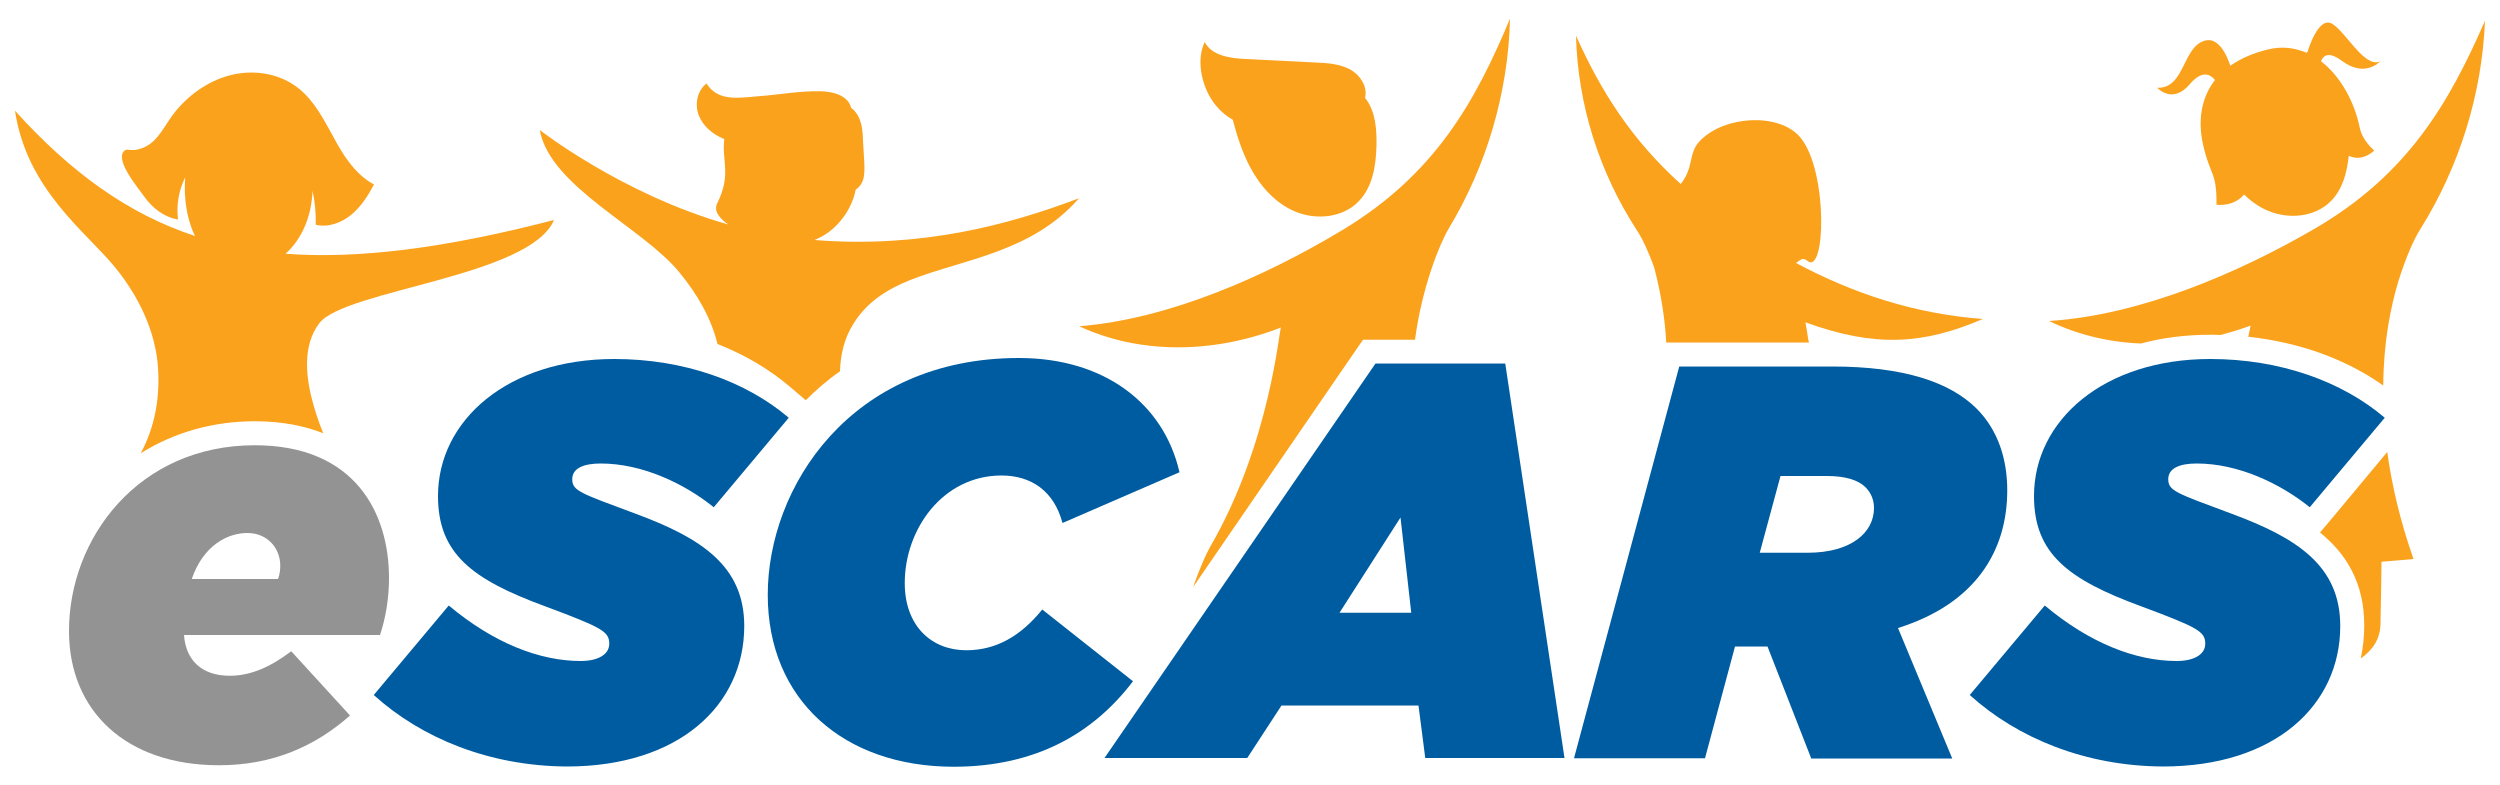 <?xml version="1.0" encoding="utf-8"?>
<!-- Generator: Adobe Illustrator 27.8.1, SVG Export Plug-In . SVG Version: 6.00 Build 0)  -->
<svg version="1.1" id="Layer_42" xmlns="http://www.w3.org/2000/svg" xmlns:xlink="http://www.w3.org/1999/xlink" x="0px" y="0px"
	 viewBox="0 0 1000 314.1" style="enable-background:new 0 0 1000 314.1;" xml:space="preserve">
<style type="text/css">
	.st0{fill:#FAA21B;}
	.st1{fill:#939393;}
	.st2{fill:#005CA1;}
</style>
<g id="pita">
</g>
<g id="XMLID_3548_">
	<g id="XMLID_1683_">
	</g>
</g>
<g id="XMLID_5330_">
</g>
<g id="XMLID_4640_">
</g>
<path class="st0" d="M221.6,88c-9.6,22.7-83.6,27.9-93.9,41.3c-6.9,9.1-5.4,22-2.2,33.1c1.1,3.7,2.3,7.3,3.8,10.9
	c-7.3-2.9-16.4-4.8-27.4-4.8c-16.7,0-32.4,4.5-45.6,12.8c5.7-10.7,7.7-22.1,6.9-34.3c-1-14.7-7.9-28.7-17.2-40.1
	C34.6,92.9,10.7,75.9,6,44.3c22.3,24.6,45,41.2,72,50.1c-1.4-2.8-2.3-5.8-3-8.8c-1-4.8-1.3-9.8-0.9-14.7c-2.6,5.2-3.6,11.1-2.9,16.9
	c-5.6-0.9-10.4-4.7-13.6-9.3c-2.3-3.3-12.3-15-7.6-18.4c1.1-0.8,2.8,0.9,7.5-1.1c6-2.5,8.7-9.7,12.8-14.6c5.9-7.1,13.9-12.6,23-14.6
	s19-0.2,26.2,5.6c6.4,5.1,10.2,12.8,14.2,20c1.7,3.2,3.6,6.4,5.8,9.3c2.8,3.7,6,6.9,10.1,9.1c-2.4,4.5-5.2,8.9-9.1,12.1
	c-3.9,3.2-9.2,5.2-14.2,4c0.1-4.6-0.3-9.1-1.3-13.6c-0.3,9.4-3.8,19-10.8,25.2c0,0,0,0,0,0C143.6,103.7,178.4,99.2,221.6,88z"/>
<path class="st0" d="M723.3,135.9c0.1,0.4,0.2,0.7,0.3,1.1h-57.1c-0.5-9-1.9-18.8-4.8-29.9c-2.5-7-5.1-12.3-6.9-14.9
	c-15.2-23.4-23.7-50.5-24.4-77.9C640.6,37,652.8,56,672.3,73.6c5.5-7,2.8-12.3,7.8-17.4c5.1-5.1,12.7-7.7,20.1-8.1
	c7.5-0.4,15.8,1.6,20.2,7.2c10.9,13.8,9.8,55.2,2.5,49c-1.9-1.6-3-0.1-4.5,0.9c22.9,12.2,47.2,20.3,74.7,22.4
	c-23.7,10.2-43.1,11.5-71,1.3c0.1,0,0.2,0.7,0.4,1.9C722.7,132,723,133.7,723.3,135.9z"/>
<path class="st0" d="M431.6,79.3c-18.9,21.7-46.2,24.3-67.5,32.7c-9.3,3.7-17.3,8.8-22.6,17.3c-3.8,5.9-5.3,12.5-5.5,19.2
	c-5.3,3.7-9.8,7.7-13.7,11.6l-6.1-5.2c-8.4-7.2-18.3-13-29.2-17.3c-2.5-10.2-7.9-19.7-15.2-28.6c-14.9-18.2-51.8-34.3-55.9-57
	c0,0,33,25.8,75.4,37.8c-3.7-2.6-5.9-5.5-4.4-8.5c5.7-11.5,1.8-16.7,2.8-25.7c-0.1-0.1-0.2-0.1-0.3-0.1c-4.3-1.8-8.2-5-9.9-9.4
	c-1.7-4.4-0.6-9.9,3.1-12.7c4.6,7.2,12.4,5.8,20.7,5.1c8.3-0.6,16.6-2.2,25-2c4.9,0.1,10.9,1.7,12.1,6.5c0,0,0,0,0,0.1
	c1.3,0.9,2.3,2.2,3,3.6c1.5,3,1.7,6.3,1.8,9.6c0.2,2.8,0.3,5.7,0.5,8.5c0.1,2.3,0.2,4.7-0.4,6.9c-0.5,1.7-1.6,3.3-3,4.1
	c-1.4,7-5.7,13.5-11.6,17.6c-1.5,1-3.2,1.9-4.9,2.6C368.3,99.4,403.4,90,431.6,79.3z"/>
<g id="XMLID_2994_">
	<path class="st0" d="M604,7.5c-0.7,29.4-9.3,58.7-24.5,83.9c-3.5,5.8-10.7,23.3-13.5,44.5h-20.8l-2.9,4.2l-65.1,94.8
		c2.4-6.8,5.1-13.1,6.7-15.9c24.2-41.5,27.8-87.8,28.5-88c-27.8,10.8-57.1,10.5-80.7-0.5c36.1-2.9,74.8-20.1,105.8-38.8
		C574,69.5,590,40.9,604,7.5z"/>
	<path id="XMLID_2999_" class="st0" d="M493.1,47.9c1.7,6.4,3.7,12.7,6.7,18.5c4.1,7.9,10.4,15.1,18.7,18.4
		c8.3,3.3,18.7,2.2,24.9-4.2c5.7-5.8,7-14.4,7.2-22.5c0.1-6.5-0.4-13.4-4.3-18.6c-0.1-0.1-0.2-0.2-0.3-0.3c0-0.1,0.1-0.3,0.1-0.4
		c0.9-4.5-2.3-9.1-6.4-11.2c-4.1-2.1-8.9-2.4-13.5-2.6c-9.3-0.5-18.6-0.9-28-1.4c-6.2-0.3-13.5-1.3-16.3-6.8
		c-3.8,7.7-0.9,19.2,4.7,25.7C488.4,44.7,490.7,46.5,493.1,47.9z"/>
</g>
<g id="XMLID_2991_">
	<path id="XMLID_2993_" class="st0" d="M936.7,24.3c-5.1-3.8-7.4-2.2-8.3,0.2c7.9,6.1,13.4,16.3,15.5,26.6c1.1,5.3,5.8,9.1,5.8,9.1
		s-4.7,4.8-10.2,2.1c-0.7,6.8-2.5,13.6-7.3,18.3c-6.4,6.3-16.7,7.2-25,3.7c-3.6-1.5-6.8-3.8-9.6-6.5c-4.2,5.1-11,4.1-11,4.1
		c0.1-13.7-2.5-11.1-5.4-24.2c-2-8.9-1-18.3,4.8-25.7c-1.8-2.2-5.1-4.2-10.1,1.7c-7,8.2-13,1.4-13,1.4c11.2,0.4,10-16.7,19.3-18.9
		c6.6-1.6,9.9,10.1,9.9,10.1l0,0c3.9-2.7,8.8-5,15-6.5c5.6-1.4,10.8-0.7,15.5,1.3c0.2-0.2,0.4-0.3,0.4-0.3s4.3-14.9,10-11.2
		c5.7,3.6,12.9,17.9,19.2,14.9C952.1,24.4,946.2,31.4,936.7,24.3z"/>
	<path class="st0" d="M954.9,180.8c1.8,13.1,5.1,27.4,10.5,42.8c0,0-5,0.5-12.8,1.1c-0.1,7.6-0.2,15.8-0.4,24.7
		c-0.1,6.4-3.2,10.6-7.9,14c0.9-4.3,1.4-8.7,1.4-13.2c0-17-7.1-28.6-17.7-37.2l3.4-4L954.9,180.8z"/>
	<path class="st0" d="M994,8.3c-1.2,29.4-10.3,58.5-25.9,83.4c-2.2,3.4-5.8,11.1-8.9,21.3c-3,10.1-5.8,24-5.9,41.2
		c-15-10.6-33.6-17.3-54-19.5c0.2-0.9,0.4-1.8,0.6-2.7c0.2-1.2,0.3-1.8,0.4-1.8c-4,1.5-8,2.7-12.1,3.8c-1.3-0.1-2.7-0.1-4.1-0.1
		c-9.9,0-19.2,1.2-27.7,3.5c-13.1-0.5-25.6-3.6-36.8-9c36.1-2.3,75.1-18.8,106.4-37C963,69.8,979.5,41.5,994,8.3z"/>
</g>
<path class="st1" d="M91.9,270.3c8.3,0,16.1-3.4,24.6-9.8l23.5,25.7c-13.9,12.3-30.9,19.9-52.4,19.9c-37.2,0-60-21.7-60-53.7
	c0-37.2,27.8-74.3,74.3-74.3c40.3,0,53.7,27.3,53.7,53.1c0,8.1-1.3,15.9-3.6,22.8H73.6C74.3,263.9,80.5,270.3,91.9,270.3z
	 M111.2,231.6c0.7-1.8,0.9-3.6,0.9-5.4c0-6.7-4.9-13-13.2-13c-7.6,0-17.5,4.7-22.2,18.4H111.2z"/>
<g>
	<path class="st2" d="M149.5,278l30-35.8c17.9,15,36.3,22.2,52.8,22.2c6.7,0,11.4-2.5,11.4-6.9c0-4.9-2.9-6.5-25.7-15
		c-29.1-10.7-42.8-21-42.8-44.1c0-30.2,27.8-54.8,70.5-54.8c28,0,52.8,9,69.8,23.5l-30,35.8c-11.9-9.6-28.7-17.5-45.2-17.5
		c-6.7,0-11.4,1.8-11.4,6.3c0,4.7,3.4,5.6,25.1,13.7c26.6,9.8,43.7,21,43.7,45c0,31.6-26,56.2-71,56.2
		C195.6,306.4,168.5,295.2,149.5,278z"/>
	<path class="st2" d="M307.1,237.9c0-42.8,32.9-94.7,100.5-94.7c33.8,0,57.8,17.9,64.2,45.7L425,209.2c-3.4-12.8-12.5-19-24.4-19
		c-23.5,0-38.7,21.5-38.7,43c0,17.2,10.7,26.9,24.6,26.9c12.1,0,21.9-5.8,30.4-16.3l36.3,28.7c-15.7,20.6-38.5,34.2-71.9,34.2
		C337.5,306.6,307.1,280,307.1,237.9z"/>
	<path class="st2" d="M671.7,146.6h61.1c28.9,0,47.2,6.3,57.8,16.8c8.7,8.7,12.3,20.4,12.3,32.7c0,24.4-12.8,45.4-43.7,55.1
		l21.7,52.2h-56.4l-17.5-44.8h-13L682,303.3h-52.4L671.7,146.6z M723,221.1c17.5,0,26.6-8.1,26.6-17.9c0-3.1-1.1-6-3.4-8.3
		c-2.9-2.9-8.1-4.5-15.4-4.5h-18.6l-8.3,30.7H723z"/>
	<path class="st2" d="M787.9,278l30-35.8c17.9,15,36.3,22.2,52.8,22.2c6.7,0,11.4-2.5,11.4-6.9c0-4.9-2.9-6.5-25.7-15
		c-29.1-10.7-42.8-21-42.8-44.1c0-30.2,27.8-54.8,70.5-54.8c28,0,52.8,9,69.8,23.5l-30,35.8c-11.9-9.6-28.7-17.5-45.2-17.5
		c-6.7,0-11.4,1.8-11.4,6.3c0,4.7,3.4,5.6,25.1,13.7c26.6,9.8,43.7,21,43.7,45c0,31.6-26,56.2-71,56.2
		C834,306.4,806.9,295.2,787.9,278z"/>
	<path class="st2" d="M550.2,145.4h51.9l23.7,157.8h-55.7l-2.7-21h-54.8l-13.7,21h-57.1L550.2,145.4z M564.5,245.1l-4.3-38.1
		l-24.4,38.1H564.5z"/>
</g>
</svg>
